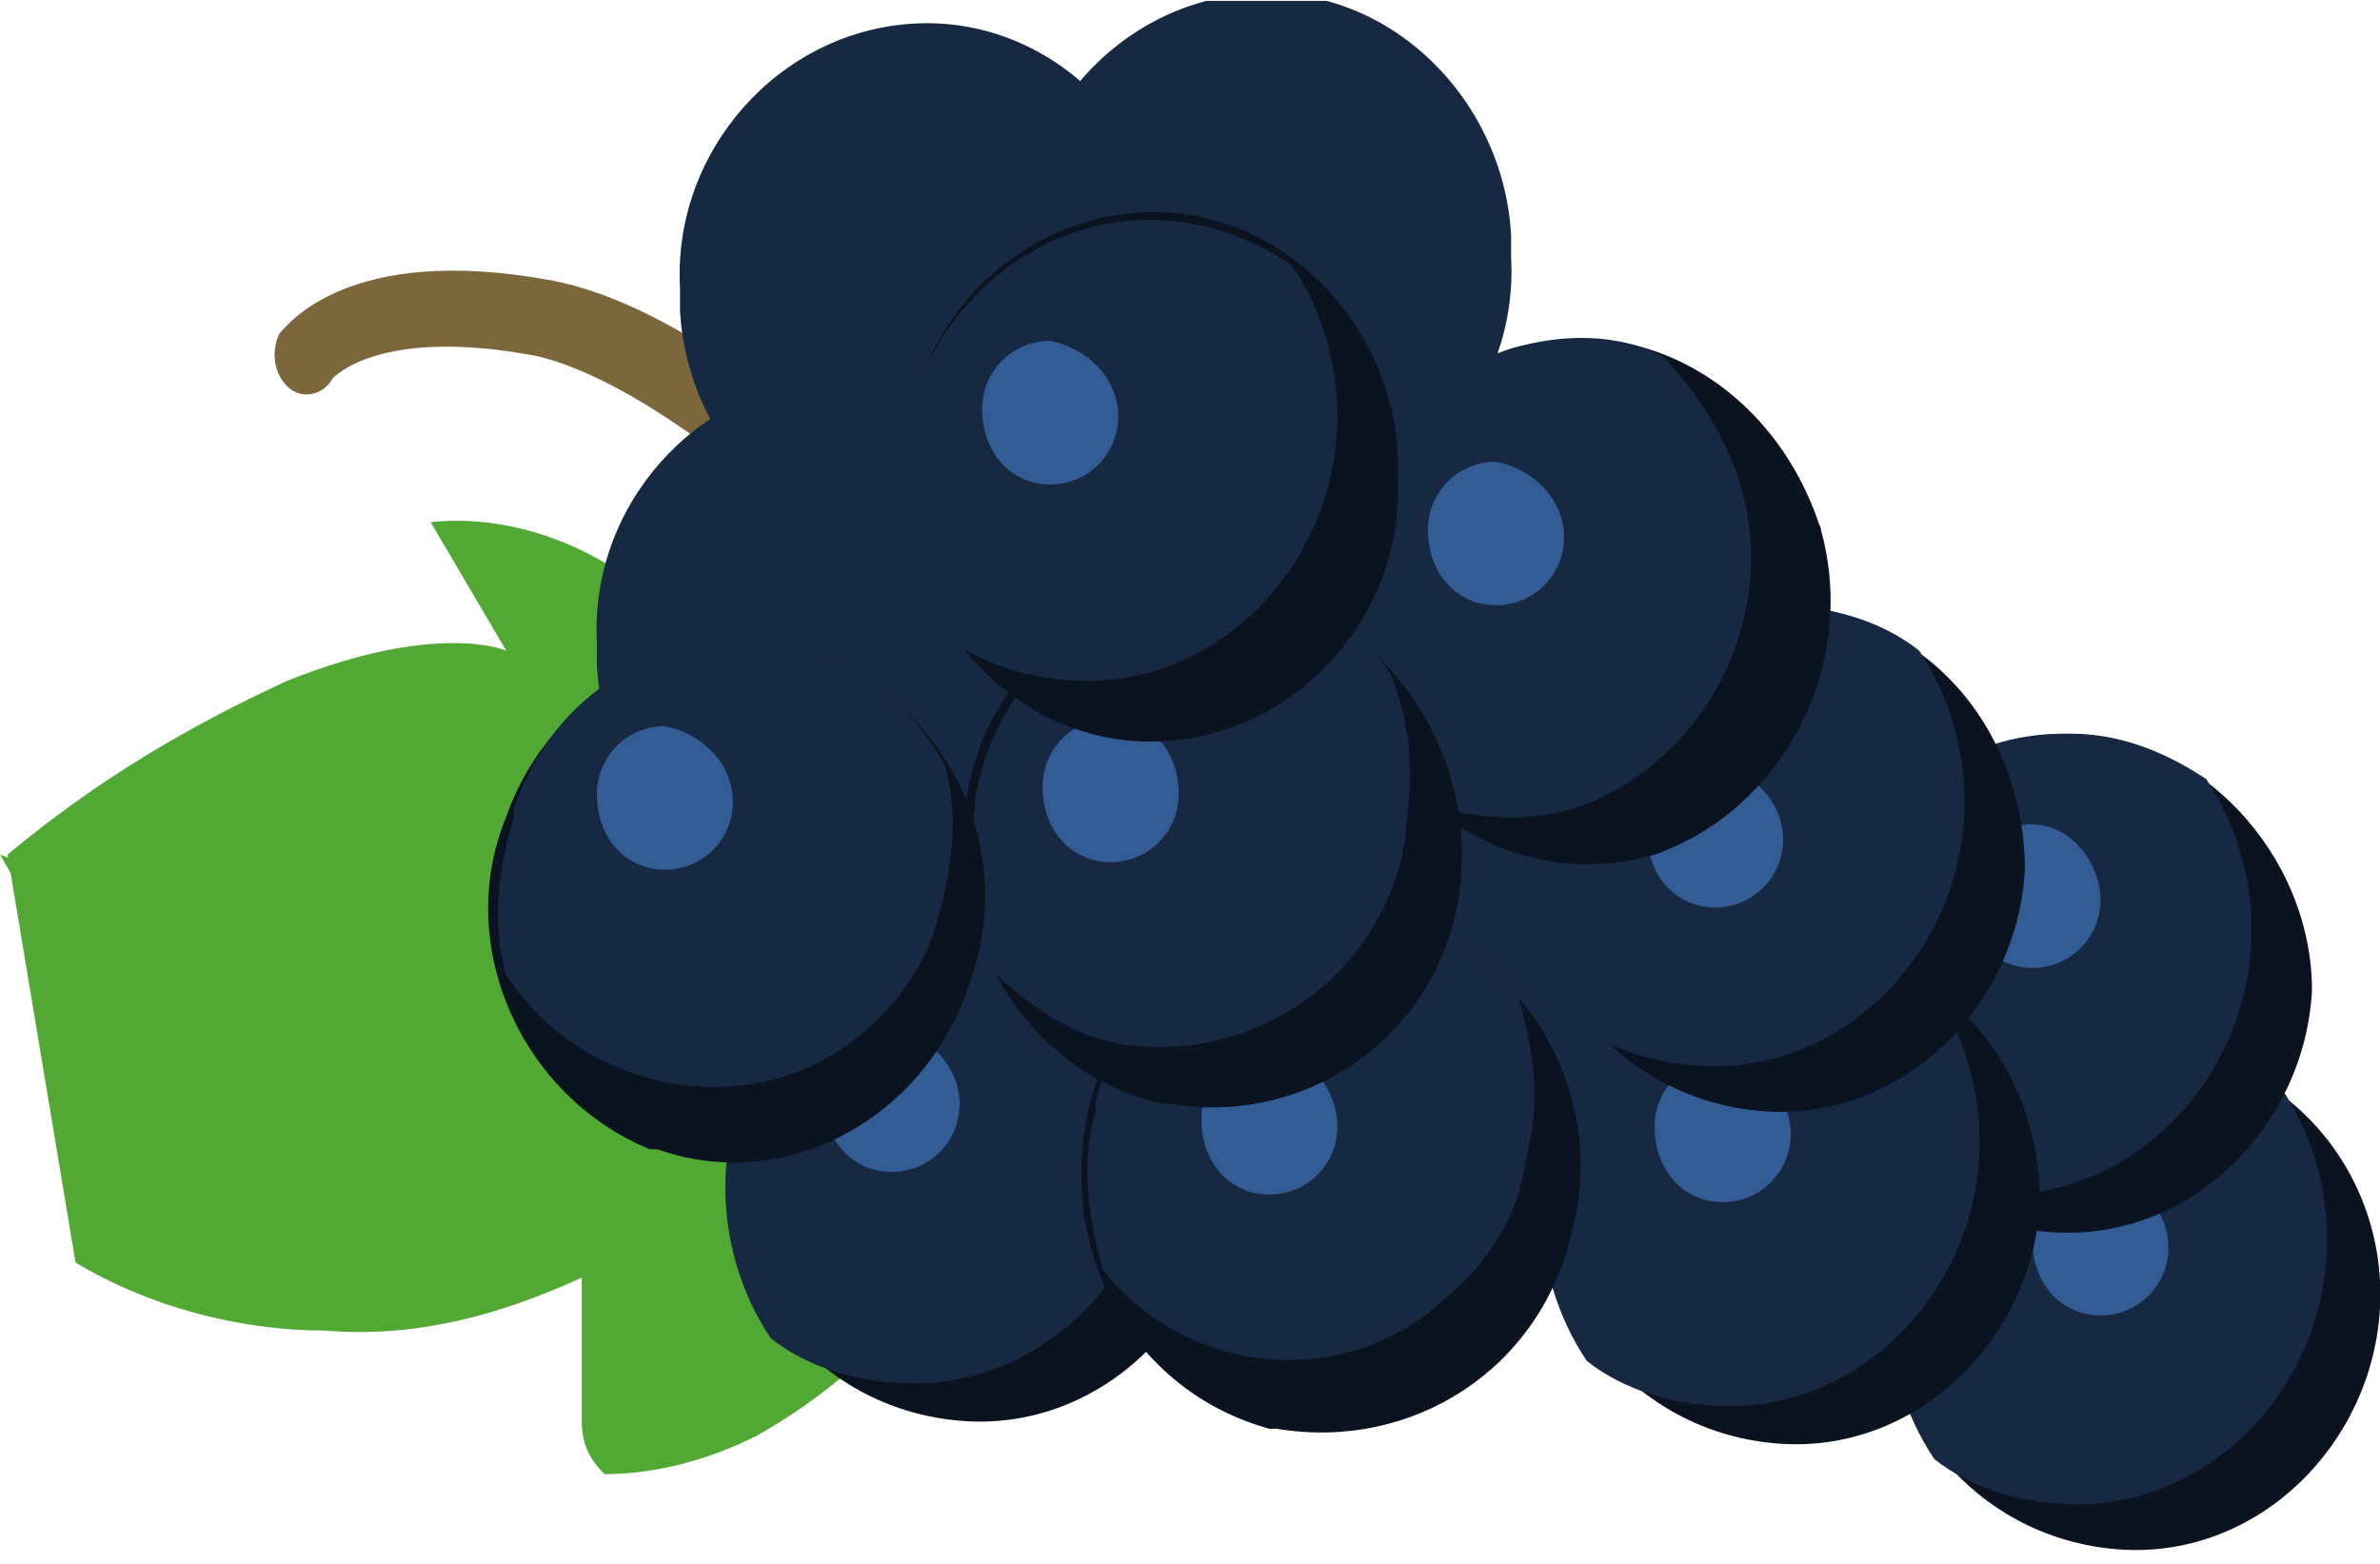<?xml version="1.0" encoding="utf-8"?>
<!-- Generator: Adobe Illustrator 27.6.1, SVG Export Plug-In . SVG Version: 6.00 Build 0)  -->
<svg version="1.1" id="Calque_1" xmlns="http://www.w3.org/2000/svg" xmlns:xlink="http://www.w3.org/1999/xlink" x="0px" y="0px"
	 viewBox="0 0 31.5 20.7" style="enable-background:new 0 0 31.5 20.7;" xml:space="preserve">
<style type="text/css">
	.st0{clip-path:url(#SVGID_00000065071982713889049270000011061777584475187848_);}
	.st1{fill:#51A933;}
	.st2{fill:#7B673B;}
	.st3{fill:#172942;}
	.st4{fill:#0A131F;}
	.st5{fill:#335C95;}
</style>
<g id="Groupe_31_00000098200793377726110440000017799811296108876968_" transform="translate(639 947.612)">
	<g>
		<defs>
			<rect id="SVGID_1_" x="-639" y="-947.6" width="31.5" height="20.7"/>
		</defs>
		<clipPath id="SVGID_00000123426917853964658230000007766353284393077898_">
			<use xlink:href="#SVGID_1_"  style="overflow:visible;"/>
		</clipPath>
		
			<g id="Groupe_30_00000030478561086106174240000017854251476330645417_" style="clip-path:url(#SVGID_00000123426917853964658230000007766353284393077898_);">
			<path id="Tracé_303_00000005981745406744809240000002206690643945888916_" class="st1" d="M-638-930.9c1,0.6,2.2,0.9,3.3,0.9
				c1.2,0.1,2.3-0.2,3.4-0.7c0,0,0,1.4,0,1.9c0,0.3,0.1,0.5,0.3,0.7c0.7,0,1.4-0.2,2-0.5c0.9-0.5,1.7-1.2,2.3-2l0.7-3.4l-2.3-3
				c-0.6-1.1-1.4-2.1-2.3-2.9c-0.8-0.6-1.8-0.9-2.7-0.8l1,1.7c0,0-0.9-0.4-2.9,0.4c-1.3,0.6-2.5,1.3-3.7,2.3"/>
			<path id="Tracé_304_00000114056553086953871940000004952861348826347669_" class="st1" d="M-639-936.3l3.4,1.3
				c-0.7,0.4-1.2,1.1-1.6,1.8"/>
			<path id="Tracé_305_00000150824869721749981560000012368661863032063640_" class="st2" d="M-628.7-941.1c-0.1,0-0.2,0-0.3-0.1
				c0,0-1.6-1.4-2.9-1.7c-2.1-0.4-2.7,0.3-2.7,0.3c-0.1,0.2-0.4,0.3-0.6,0.1c0,0,0,0,0,0c-0.2-0.2-0.2-0.5-0.1-0.7
				c0.1-0.1,0.9-1.2,3.6-0.7c1.6,0.3,3.3,1.8,3.4,1.9c0.2,0.2,0.2,0.5,0.1,0.7C-628.4-941.2-628.6-941.1-628.7-941.1"/>
			<path id="Tracé_306_00000117638782659128940090000016868212714902498199_" class="st3" d="M-619-944.2c0.1,1.8-1.3,3.4-3.1,3.5
				s-3.3-1.4-3.4-3.2c0-0.1,0-0.2,0-0.3c-0.1-1.8,1.3-3.4,3.1-3.5c1.8-0.1,3.3,1.4,3.4,3.2C-619-944.3-619-944.2-619-944.2"/>
			<path id="Tracé_307_00000155836165095100578070000001516422976222008745_" class="st3" d="M-624.6-939.1
				c0.1,1.8-1.3,3.4-3.1,3.5s-3.3-1.4-3.4-3.2c0-0.1,0-0.2,0-0.3c-0.1-1.8,1.3-3.4,3.1-3.5s3.3,1.4,3.4,3.2
				C-624.6-939.3-624.6-939.2-624.6-939.1"/>
			<path id="Tracé_308_00000046299778502174217360000010654848104770389153_" class="st3" d="M-623.5-943.8
				c0.1,1.8-1.3,3.4-3.1,3.5s-3.3-1.4-3.4-3.2c0-0.1,0-0.2,0-0.3c-0.1-1.8,1.3-3.4,3.1-3.5c1.8-0.1,3.3,1.4,3.4,3.2
				C-623.5-944-623.5-943.9-623.5-943.8"/>
			<path id="Tracé_309_00000174566903749036369200000009131084262487572609_" class="st4" d="M-622.8-932c-0.1,1.8-1.6,3.3-3.4,3.2
				s-3.2-1.6-3.1-3.4c0.1-1.8,1.5-3.2,3.3-3.2C-624.2-935.4-622.8-933.9-622.8-932"/>
			<path id="Tracé_310_00000089535492211897799890000003748017117193909390_" class="st3" d="M-626.1-935.4c-1.8,0-3.3,1.6-3.3,3.5
				c0,0.7,0.2,1.4,0.6,2c0.5,0.4,1.2,0.6,1.9,0.6c1.8,0,3.3-1.6,3.3-3.5c0-0.7-0.2-1.4-0.6-2C-624.7-935.2-625.4-935.4-626.1-935.4"
				/>
			<path id="Tracé_311_00000000212547550076422730000017951792935795150748_" class="st3" d="M-614.8-934.9
				c-0.1,1.8-1.6,3.3-3.4,3.2s-3.2-1.6-3.1-3.4c0.1-1.8,1.5-3.2,3.3-3.2C-616.2-938.3-614.8-936.8-614.8-934.9"/>
			<path id="Tracé_312_00000073707131620729382620000008594167222076622754_" class="st4" d="M-607.5-930.3
				c-0.1,1.8-1.6,3.3-3.4,3.2s-3.2-1.6-3.1-3.4c0.1-1.8,1.5-3.2,3.3-3.2C-608.9-933.8-607.4-932.2-607.5-930.3"/>
			<path id="Tracé_313_00000139280436410358927500000014428114294960040098_" class="st3" d="M-610.7-933.8c-1.8,0-3.3,1.6-3.3,3.5
				c0,0.7,0.2,1.4,0.6,2c0.5,0.4,1.2,0.6,1.9,0.6c1.8,0,3.3-1.6,3.3-3.5c0-0.7-0.2-1.4-0.6-2C-609.4-933.6-610.1-933.8-610.7-933.8"
				/>
			<path id="Tracé_314_00000012465938943026954530000016242332717948083343_" class="st5" d="M-610.3-931.1c0,0.5-0.4,0.9-0.9,0.9
				c-0.5,0-0.9-0.4-0.9-1c0-0.5,0.4-0.9,0.9-0.9C-610.7-932-610.3-931.6-610.3-931.1C-610.3-931.1-610.3-931.1-610.3-931.1"/>
			<path id="Tracé_315_00000103263364227612727110000008484382690490682802_" class="st4" d="M-608.4-934.5
				c-0.1,1.8-1.6,3.3-3.4,3.2s-3.2-1.6-3.1-3.4c0.1-1.8,1.5-3.2,3.3-3.2C-609.9-937.9-608.4-936.3-608.4-934.5"/>
			<path id="Tracé_316_00000146471378898260249730000010937705229028028348_" class="st3" d="M-611.7-937.9c-1.8,0-3.3,1.6-3.3,3.5
				c0,0.7,0.2,1.4,0.6,2c0.5,0.4,1.2,0.6,1.9,0.6c1.8,0,3.3-1.6,3.3-3.5c0,0,0,0,0,0c0-0.7-0.2-1.4-0.6-2
				C-610.4-937.7-611-937.9-611.7-937.9"/>
			<path id="Tracé_317_00000082360041975410599740000004356894090132928937_" class="st4" d="M-612-931.7c-0.1,1.8-1.6,3.3-3.4,3.2
				c-1.8-0.1-3.2-1.6-3.1-3.4c0.1-1.8,1.5-3.2,3.3-3.2C-613.4-935.1-612-933.6-612-931.7"/>
			<path id="Tracé_318_00000056397381332271260780000005452237891045180838_" class="st3" d="M-615.3-935.1c-1.8,0-3.3,1.6-3.3,3.5
				c0,0.7,0.2,1.4,0.6,2c0.5,0.4,1.2,0.6,1.9,0.6c1.8,0,3.3-1.6,3.3-3.5c0-0.7-0.2-1.4-0.6-2C-613.9-934.9-614.6-935.1-615.3-935.1"
				/>
			<path id="Tracé_319_00000126286275853452594680000017696979756511476413_" class="st4" d="M-618.2-931.3
				c-0.4,1.8-2.1,2.9-3.9,2.6c0,0,0,0-0.1,0c-1.8-0.5-2.8-2.3-2.4-4.2c0.4-1.8,2.1-2.9,3.9-2.6c0,0,0,0,0.1,0
				C-618.8-935-617.7-933.1-618.2-931.3"/>
			<path id="Tracé_320_00000098918173905337122730000002333259733623073936_" class="st3" d="M-620.6-935.5
				c-1.8-0.4-3.5,0.7-3.9,2.5c0,0,0,0.1,0,0.1c-0.2,0.7-0.1,1.4,0.1,2.1c1.1,1.4,3.2,1.6,4.5,0.4c0.6-0.5,1-1.1,1.1-1.9
				c0.2-0.7,0.1-1.4-0.1-2.1C-619.3-934.9-619.9-935.3-620.6-935.5"/>
			<path id="Tracé_321_00000016781720763762155820000013837662784197525122_" class="st5" d="M-611.2-935.7c0,0.5-0.4,0.9-0.9,0.9
				c-0.5,0-0.9-0.4-0.9-1c0-0.5,0.4-0.9,0.9-0.9C-611.6-936.7-611.2-936.2-611.2-935.7C-611.2-935.7-611.2-935.7-611.2-935.7"/>
			<path id="Tracé_322_00000168823088232061743770000008376461089089368726_" class="st5" d="M-615.3-932.6c0,0.5-0.4,0.9-0.9,0.9
				c-0.5,0-0.9-0.4-0.9-1c0-0.5,0.4-0.9,0.9-0.9C-615.7-933.5-615.3-933.1-615.3-932.6C-615.3-932.6-615.3-932.6-615.3-932.6"/>
			<path id="Tracé_323_00000148658146226163650210000002042884577549590451_" class="st4" d="M-612.2-936.1
				c-0.1,1.8-1.6,3.3-3.4,3.2c-1.8-0.1-3.2-1.6-3.1-3.4c0.1-1.8,1.5-3.2,3.3-3.2C-613.6-939.6-612.2-938-612.2-936.1"/>
			<path id="Tracé_324_00000036219843143148501380000004541620040448794788_" class="st3" d="M-615.5-939.6c-1.8,0-3.3,1.6-3.3,3.5
				c0,0.7,0.2,1.4,0.6,2c0.5,0.4,1.2,0.6,1.9,0.6c1.8,0,3.3-1.6,3.3-3.5c0-0.7-0.2-1.4-0.6-2C-614.1-939.4-614.8-939.6-615.5-939.6"
				/>
			<path id="Tracé_325_00000123432205226456505110000014776118730799007121_" class="st5" d="M-615.4-936.5c0,0.5-0.4,0.9-0.9,0.9
				c-0.5,0-0.9-0.4-0.9-1c0-0.5,0.4-0.9,0.9-0.9C-615.8-937.4-615.4-937-615.4-936.5C-615.4-936.5-615.4-936.5-615.4-936.5"/>
			<path id="Tracé_326_00000089570546799842488040000001932095683694575766_" class="st5" d="M-621.3-932.7c0,0.5-0.4,0.9-0.9,0.9
				c-0.5,0-0.9-0.4-0.9-1c0-0.5,0.4-0.9,0.9-0.9C-621.7-933.7-621.3-933.2-621.3-932.7C-621.3-932.7-621.3-932.7-621.3-932.7"/>
			<path id="Tracé_327_00000112599971766747469470000001555746818603145142_" class="st5" d="M-626.3-933c0,0.5-0.4,0.9-0.9,0.9
				c-0.5,0-0.9-0.4-0.9-1c0-0.5,0.4-0.9,0.9-0.9C-626.7-933.9-626.3-933.5-626.3-933C-626.3-933-626.3-933-626.3-933"/>
			<path id="Tracé_328_00000155120315906288146270000008238426178742037656_" class="st4" d="M-614.9-940.6
				c0.5,1.8-0.5,3.7-2.2,4.3c-1.7,0.5-3.5-0.5-4-2.3c0,0,0-0.1,0-0.1c-0.5-1.8,0.5-3.7,2.2-4.3
				C-617.3-943.5-615.5-942.5-614.9-940.6C-615-940.7-614.9-940.7-614.9-940.6"/>
			<path id="Tracé_329_00000133495251168037434640000015383314240746248118_" class="st3" d="M-619-943c-1.8,0.6-2.8,2.6-2.2,4.4
				c0.2,0.6,0.6,1.2,1,1.6c0.6,0.2,1.3,0.3,2,0.1c1.8-0.6,2.8-2.6,2.2-4.4c-0.2-0.6-0.6-1.2-1-1.6C-617.6-943.2-618.3-943.2-619-943
				"/>
			<path id="Tracé_330_00000128450950084001285800000009283644611204007074_" class="st4" d="M-619.7-935.7c-0.3,1.8-2,3-3.8,2.7
				c0,0,0,0-0.1,0c-1.8-0.4-2.9-2.2-2.6-4.1c0.3-1.8,2-3,3.8-2.7c0,0,0,0,0.1,0C-620.5-939.3-619.4-937.5-619.7-935.7"/>
			<path id="Tracé_331_00000157300175288769863110000014883596831459671729_" class="st3" d="M-622.3-939.7
				c-1.8-0.3-3.5,0.8-3.8,2.7c0,0,0,0,0,0.1c-0.1,0.7-0.1,1.4,0.2,2.1c0.5,0.5,1.1,0.9,1.7,1c1.8,0.3,3.5-0.9,3.8-2.7c0,0,0,0,0-0.1
				c0.1-0.7,0.1-1.4-0.2-2.1C-621-939.3-621.6-939.6-622.3-939.7"/>
			<path id="Tracé_332_00000080907548670823349570000005920316272855813559_" class="st4" d="M-626.2-934.5
				c-0.6,1.7-2.4,2.7-4.1,2.1c0,0-0.1,0-0.1,0c-1.7-0.7-2.6-2.7-1.9-4.4c0.6-1.7,2.4-2.7,4.1-2.1c0,0,0.1,0,0.1,0
				C-626.4-938.2-625.5-936.3-626.2-934.5"/>
			<path id="Tracé_333_00000073710818142305538910000001361618278669246138_" class="st3" d="M-628.1-938.9c-1.7-0.6-3.5,0.2-4.1,2
				c0,0,0,0.1,0,0.1c-0.2,0.7-0.3,1.4-0.1,2.1c1,1.5,3,1.9,4.4,1c0.6-0.4,1.1-1,1.3-1.7c0.2-0.7,0.3-1.4,0.1-2.1
				C-626.9-938.2-627.5-938.7-628.1-938.9"/>
			<path id="Tracé_334_00000034783173797169201440000007954596989979566767_" class="st5" d="M-623.4-937.1c0,0.5-0.4,0.9-0.9,0.9
				c-0.5,0-0.9-0.4-0.9-1c0-0.5,0.4-0.9,0.9-0.9C-623.8-938.1-623.4-937.7-623.4-937.1C-623.4-937.2-623.4-937.1-623.4-937.1"/>
			<path id="Tracé_335_00000097461818349806010250000001250108588912435617_" class="st4" d="M-620.5-941.3
				c0.1,1.8-1.3,3.4-3.1,3.5c-1.8,0.1-3.3-1.4-3.4-3.2c0-0.1,0-0.2,0-0.3c-0.1-1.8,1.3-3.4,3.1-3.5c1.8-0.1,3.3,1.4,3.4,3.2
				C-620.5-941.4-620.5-941.3-620.5-941.3"/>
			<path id="Tracé_336_00000146469217163130967440000002002870272420459151_" class="st3" d="M-623.8-944.7c-1.8,0-3.3,1.6-3.3,3.5
				c0,0.7,0.2,1.4,0.6,2c0.5,0.4,1.2,0.6,1.9,0.6c1.8,0,3.3-1.6,3.3-3.5c0-0.7-0.2-1.4-0.6-2C-622.5-944.5-623.1-944.7-623.8-944.7"
				/>
			<path id="Tracé_337_00000027581275783656642920000005551217651183249296_" class="st5" d="M-624.2-942.1c0,0.5-0.4,0.9-0.9,0.9
				c-0.5,0-0.9-0.4-0.9-1c0-0.5,0.4-0.9,0.9-0.9C-624.6-943-624.2-942.6-624.2-942.1C-624.2-942.1-624.2-942.1-624.2-942.1"/>
			<path id="Tracé_338_00000091711180376635834960000017227782059825155236_" class="st5" d="M-629.3-937c0,0.5-0.4,0.9-0.9,0.9
				c-0.5,0-0.9-0.4-0.9-1c0-0.5,0.4-0.9,0.9-0.9C-629.7-937.9-629.3-937.5-629.3-937C-629.3-937-629.3-937-629.3-937"/>
			<path id="Tracé_339_00000094616257858131538760000009256648532635991220_" class="st5" d="M-618.3-940.5c0,0.5-0.4,0.9-0.9,0.9
				c-0.5,0-0.9-0.4-0.9-1c0-0.5,0.4-0.9,0.9-0.9C-618.7-941.4-618.3-941-618.3-940.5C-618.3-940.5-618.3-940.5-618.3-940.5"/>
		</g>
	</g>
</g>
</svg>
